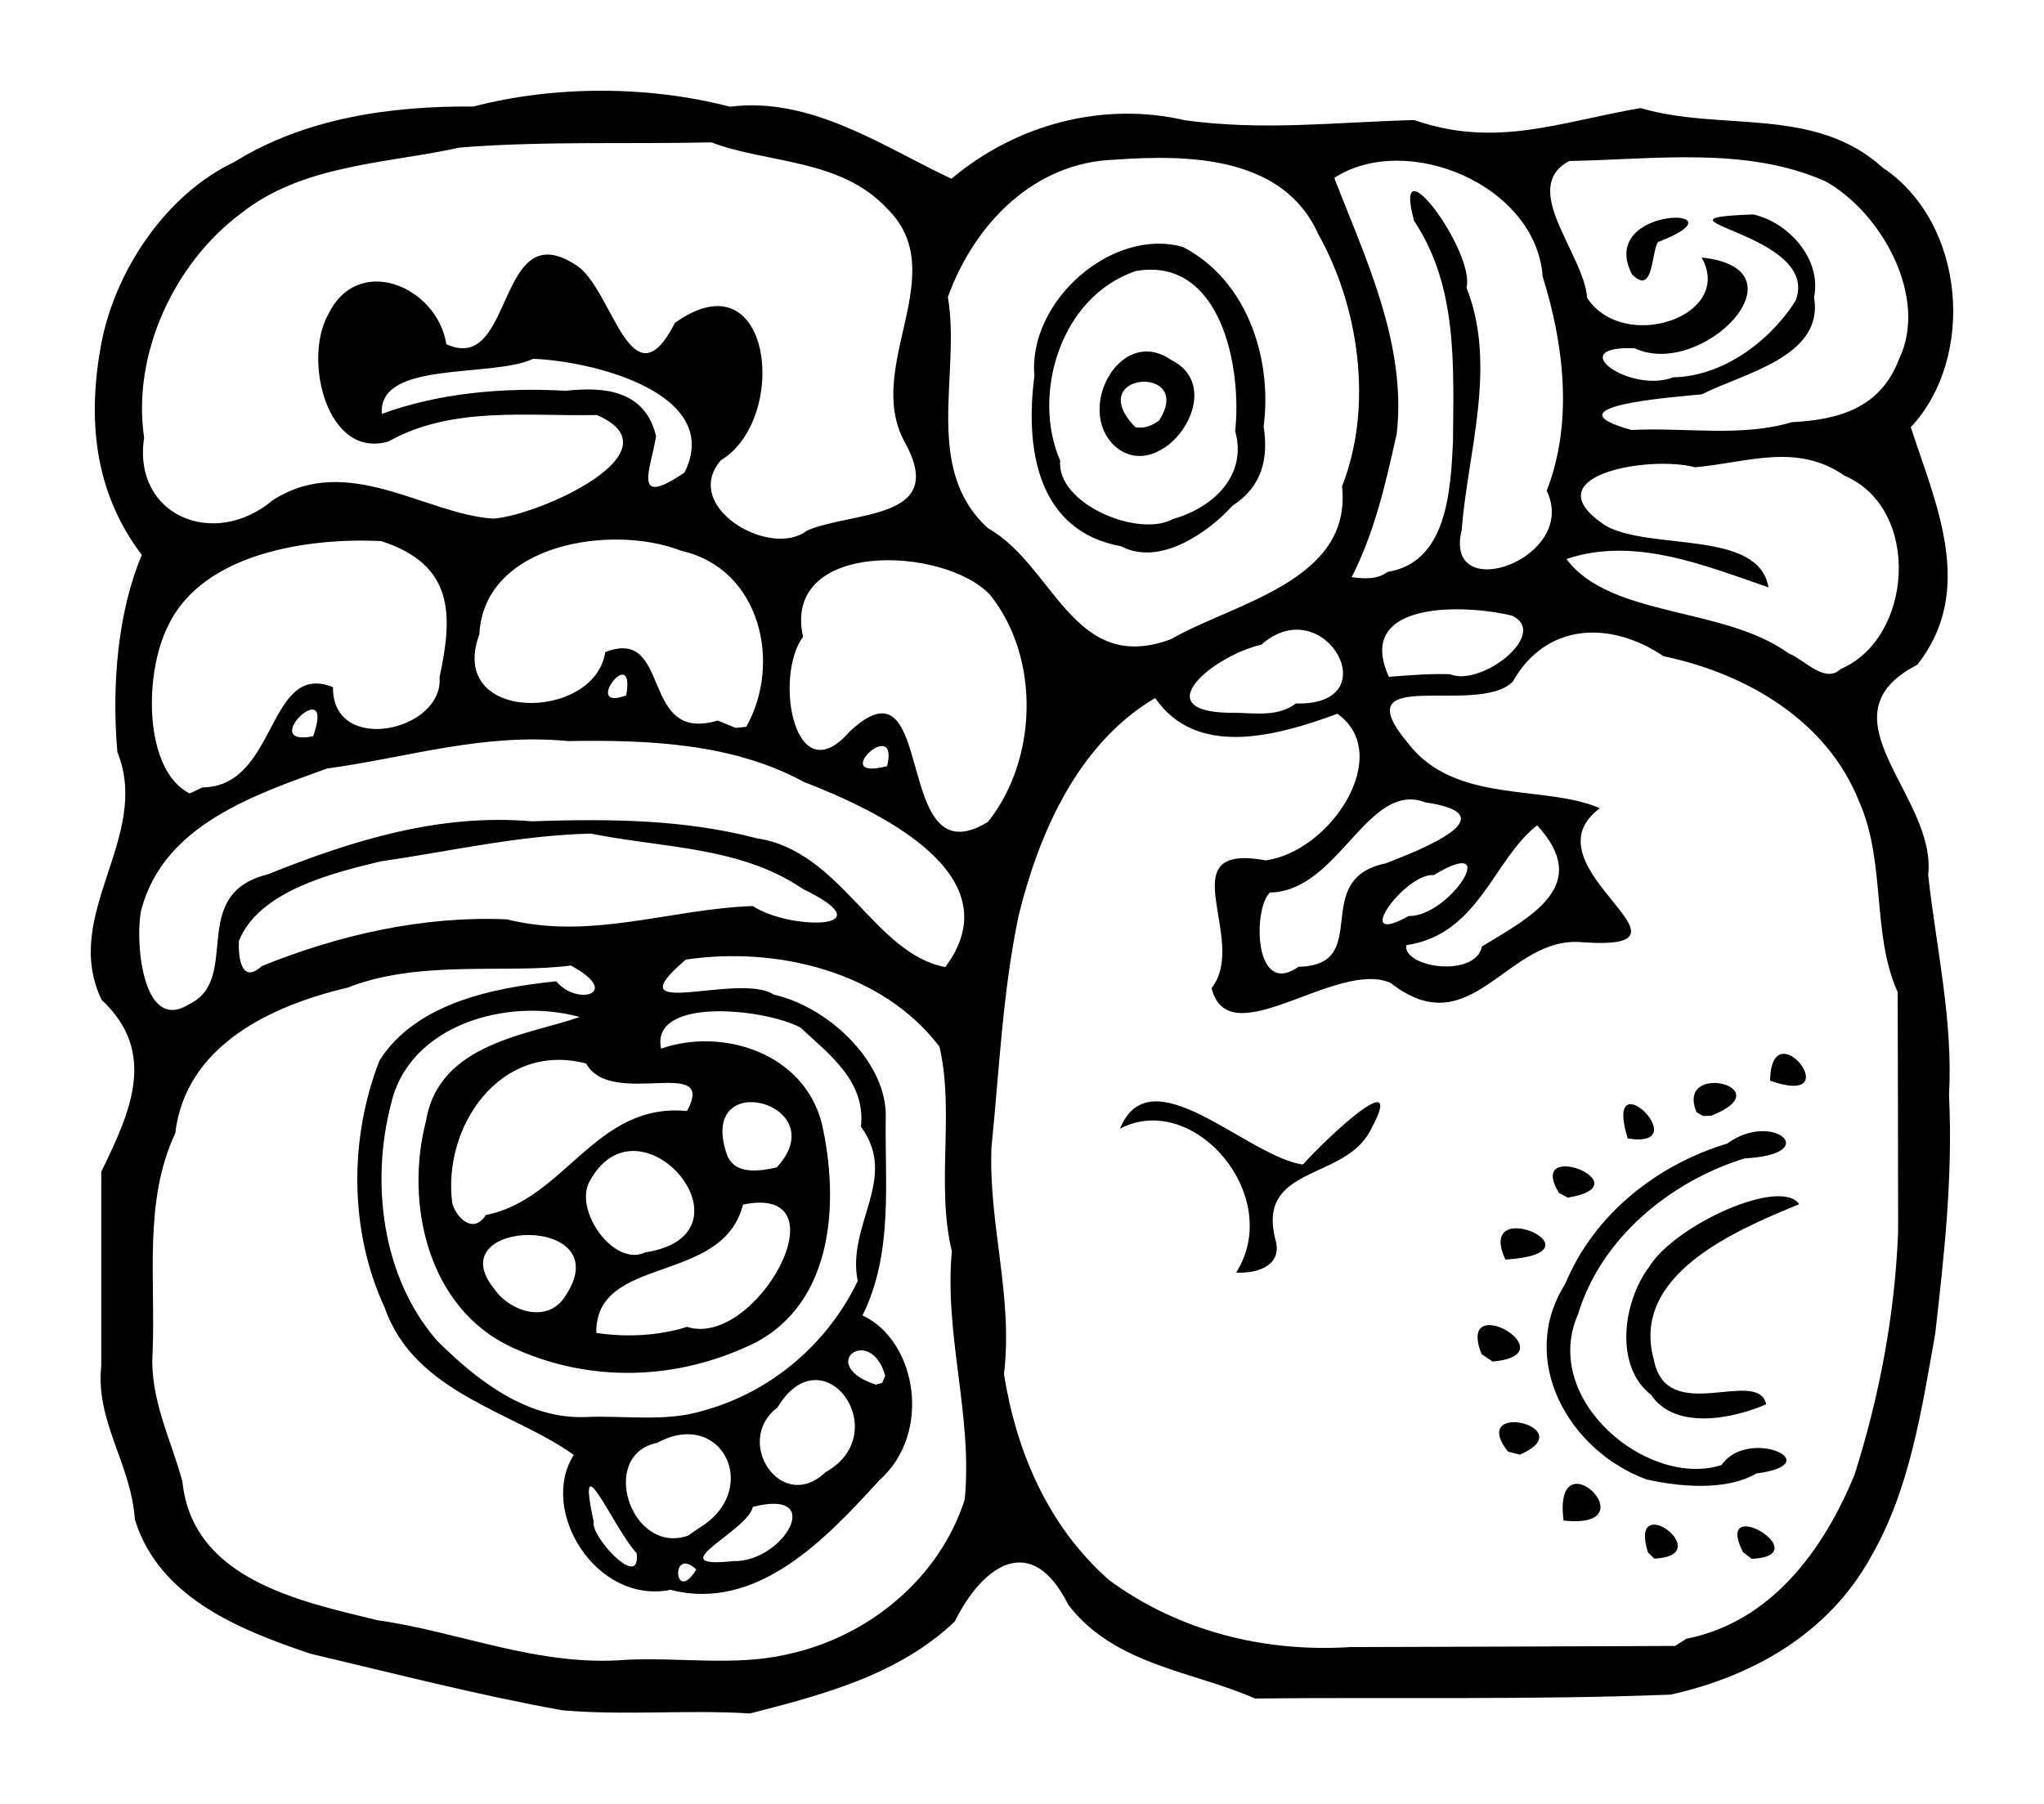 <?xml version="1.0" encoding="UTF-8" standalone="no"?>
<svg
   xmlns:dc="http://purl.org/dc/elements/1.1/"
   xmlns:cc="http://creativecommons.org/ns#"
   xmlns:rdf="http://www.w3.org/1999/02/22-rdf-syntax-ns#"
   xmlns:svg="http://www.w3.org/2000/svg"
   xmlns="http://www.w3.org/2000/svg"
   version="1.1"
   id="svg2"
   viewBox="0 0 797.9 704.471"
   height="198.817mm"
   width="225.185mm">
  <defs
     id="defs4" />
  <g
     transform="translate(56.365,-111.124)"
     id="layer1">
    <path
       id="path3375"
       d="M 163.161,778.916 C 130.249,773.022 97.755,764.571 64.943,756.877 37.119,747.478 5.806,735.063 -3.706,704.496 -5.213,682.556 -19.123,666.293 -16.839,644.43 c 0,-25.258 0,-50.517 0,-75.775 11.4,-23.393 22.107,-46.638 0.131,-67.144 -16.008,-33.456 19.608,-63.453 6.16,-96.741 -2.299,-26.468 0.262,-55.029 9.545,-76.972 -18.963,-24.941 -21.186,-53.788 -15.819,-82.564 5.364,-28.12 24.925,-58.022 51.782,-70.777 27.7,-17.244 61.16,-22.015 93.467,-21.732 31.661,-8.267 68.408,-8.203 100.178,0.07 32.069,-4.128 60.991,16.328 86.438,28.116 25.912,-21.726 59.791,-30.145 91.252,-22.811 30.713,4.151 57.795,0.759 89.396,-0.102 31.891,11.139 57.175,0.639 88.368,-4.671 31.503,9.287 67.696,-0.978 94.475,23.216 32.508,21.698 36.379,74.21 11.009,101.4 9.611,29.593 25.593,63.589 2.51,92.76 -39.134,20.174 7.731,51.172 4.264,82.019 3.161,28.695 9.747,56.506 8.146,86.014 1.526,31.968 -1.856,62.25 -5.402,93.207 -5.261,29.507 -9.897,60.92 -25.195,87.248 -16.574,29.944 -46.347,46.594 -78.103,53.616 -54.038,2.098 -108.175,0.965 -162.257,1.508 -23.685,-10.556 -54.685,-12.924 -72.787,-36.497 -14.346,-28.928 -33.416,-15.712 -44.386,6.442 -22.051,21.029 -52.198,28.74 -79.88,35.902 -24.399,-1.537 -48.979,0.878 -73.291,-1.246 z m 88.409,-21.997 c 31.062,-6.772 58.83,-29.476 68.663,-60.319 3.139,-32.863 -8.032,-63.914 -5.033,-96.951 -6.274,-25.803 1.148,-54.39 -4.85,-79.887 -22.468,-29.475 -63.812,-39.181 -98.985,-33.956 -29.103,24.758 20.67,4.628 34.352,13.698 20.332,4.475 42.983,24.896 43.694,46.278 -0.522,26.602 3.147,54.263 -9.08,78.941 21.188,9.955 27.379,46.079 6.451,64.509 -20.759,22.769 -47.615,51.338 -81.409,42.653 -29.086,5.825 -51.573,-31.064 -37.755,-52.668 -23.386,-16.882 -62.136,-23.975 -73.81,-57.501 -13.883,-29.936 -13.908,-66.118 -2.018,-96.55 14.226,-22.317 44.253,-28.39 69.017,-30.884 7.931,9.847 26.101,4.81 5.631,-6.175 -24.414,3.347 -58.986,-2.46 -87.05,8.631 -29.797,7.027 -63.298,22.512 -67.352,56.923 -12.416,26.409 -7.64,56.804 -8.836,85.648 -1.125,17.788 6.901,33.175 11.612,50.115 3.862,38.44 45.883,46.923 76.271,54.349 31.599,4.403 62.737,18.253 97.06,15.433 20.981,-1.054 43.089,2.666 63.428,-2.288 z m 350.341,-5.933 c 32.988,-6.464 53.639,-34.619 65.708,-64.175 9.791,-30.962 15.669,-62.414 16.969,-94.498 0.021,-31.269 -0.111,-62.538 -0.176,-93.807 -10.246,-22.73 -4.494,-50.502 -15,-74.328 -12.635,-31.887 -44.264,-50.124 -76.387,-56.831 -20.776,-14.009 -45.887,-13.114 -58.881,9.957 -13.925,13.763 -67.033,-7.147 -40.735,24.182 18.446,23.832 53.231,15.838 74.754,25.206 -30.54,22.779 45.583,55.911 -6.748,52.343 -29.488,-2.903 -43.108,40.839 -74.908,15.895 -21.037,-9.411 -63.217,28.882 -69.919,2.022 14.81,-18.854 -17.462,-56.994 21.099,-49.884 25.567,-3.453 50.235,-41.513 28.022,-57.245 -24.372,9.002 -55.117,17.143 -71.141,-6.156 -30.453,17.974 -45.506,53.368 -53.265,84.815 -6.283,29.812 -7.562,60.309 -10.638,90.631 -1.189,30.109 8.522,58.041 4.881,88.564 4.809,30.029 17.034,59.262 41.094,80.446 27.117,19.893 60.557,28.256 94.05,26.118 42.283,-0.08 84.565,-0.297 126.847,-0.445 1.458,-0.936 2.917,-1.872 4.375,-2.808 z m -14.969,-33.686 c -7.92,-25.237 27.638,1.21 2.499,2.406 l -2.499,-2.406 0,7e-5 z m 37.078,-0.137 c -11.839,-23.493 29.765,1.347 3.444,2.622 l -3.444,-2.622 4e-5,0 z m -70.026,-12.327 c -4.306,-34.015 34.474,3.674 0,0 z m 32.382,-16.057 c -30.516,-11.223 -50.486,-46.785 -31.719,-76.38 11.416,-27.656 36.529,-46.749 63.246,-54.769 17.641,-13.013 37.758,4.18 6.842,5.79 -28.433,8.688 -55.955,30.697 -65.06,60.737 -14.843,33.564 27.345,68.228 55.975,59.012 10.271,-14.995 42.45,-0.543 13.662,3.283 -12.015,6.916 -30.048,5.224 -42.946,2.327 z M 532.251,677.906 c -15.718,-20.371 29.412,-9.507 4.678,1.201 l -4.678,-1.201 0,0 z m 55.91,-22.14 c -14.488,-11.262 -10.964,-36.388 -0.848,-49.852 9.905,-16.394 51.423,-35.283 58.654,-24.594 -24.537,10.107 -66.091,27.445 -56.698,60.858 5.027,25.917 40.568,2.615 43.829,17.254 -12.447,5.484 -35.476,10.441 -44.936,-3.665 l 0,-2e-5 z m -66.159,-15.89 c -10.324,-25.874 34.663,0.172 4.3,2.877 l -4.3,-2.877 0,0 z m -95.812,-31.863 c 18.911,-30 -16.785,-71.239 -45.348,-56.184 11.934,-29.366 49.605,10.947 71.417,13.998 7.895,-9.031 41.572,-41.108 26.222,-13.119 -10.4,19.755 -45.291,13.229 -36.663,43.603 1.798,9.658 -8.293,12.085 -15.628,11.702 z M 531.286,602.926 c -12.209,-26.181 40.543,-2.474 0,0 z m 20.938,-25.993 c -13.359,-21.892 33.712,-3.158 3.414,1.821 l -3.414,-1.821 0,0 z m 26.802,-21.299 c -9.891,-32.189 27.441,4.41 0,0 z m 26.886,-10.215 c -8.47,-20.232 33.863,-9.695 5.64,1.376 l -3.078,0.058 -2.562,-1.433 z m 28.708,-12.325 c 0.383,-28.364 31.249,10.97 5e-5,3e-5 l -5e-5,-3e-5 z M 215.44,723.957 c -10.159,-9.58 -8.718,14.224 0,0 z m -23.285,-6.377 c -9.049,-9.753 -23.946,-45.505 -16.741,-12.115 -1.383,5.352 18.502,27.111 16.741,12.115 z m 37.881,3.089 c 19.42,0.392 36.367,-28.576 7.474,-21.168 -1.974,9.582 -37.208,24.337 -7.474,21.168 z m -13.689,-12.812 c 24.919,-14.716 9.23,-47.206 -16.175,-33.357 -23.057,4.682 -10.285,44.016 12.07,36.22 l 4.105,-2.863 0,0 z m 49.521,-21.875 c 27.595,-15.518 -1.01,-54.841 -18.738,-25.291 -17.354,13.048 1.464,41.735 18.738,25.291 z m -47.707,-24.062 c 26.698,-7.252 48.743,-26.446 60.291,-50.621 -4.444,-22.089 16.148,-39.974 1.279,-60.232 1.835,-17.707 -11.953,-27.881 -23.649,-38.743 -14.353,-7.553 -58.616,-11.979 -54.396,8.254 23.395,-8.227 55.564,1.203 62.747,29.178 6.842,30.266 4.826,69.884 -26.448,85.874 -30.252,14.653 -64.314,15.564 -94.525,1.564 -33.039,-15.284 -41.913,-56.541 -33.464,-88.662 5.067,-30.317 40.616,-33.414 59.902,-40.319 -28.17,-7.794 -66.568,2.972 -73.613,33.937 -7.958,30.511 -3.681,67.491 17.834,92.292 15.889,15.994 35.525,30.828 57.984,29.98 15.262,-0.711 31.4,2.067 46.057,-2.5 z m 71.04,-13.56 c -5.584,-20.357 -27.254,-4.52 -3.721,3.42 l 2.466,-0.626 1.255,-2.794 1e-5,0 z m -77.384,-19.159 c 26.884,8.686 62.512,-56.018 21.866,-47.752 -7.979,31.64 -57.645,19.391 -57.279,50.116 11.31,1.761 24.41,1.191 35.413,-2.365 z m -48.177,-11.035 c 23.721,-33.409 -49.852,-31.566 -26.959,-3.633 5.763,8.394 19.886,13.326 26.959,3.633 z m 31.964,-18.053 c 45.562,-7.133 -2.343,-63.699 -21.843,-27.676 -6.193,11.179 9.453,33.613 21.843,27.676 z m -62.331,-14.563 c 31.043,-6.112 42.81,-44.073 78.542,-40.616 12.016,-22.105 -29.624,-0.769 -39.35,-18.535 -33.45,-8.853 -56.33,24.693 -52.254,54.701 1.86,5.985 8.336,11.892 13.061,4.45 z m 113.57,-18.594 c 23.014,-24.88 -30.84,-39.573 -19.632,-5.583 2.754,8.857 13.109,7.005 19.632,5.583 z M 17.507,503.201 c 20.589,-9.828 -0.782,-42.898 30.532,-50.635 33.054,-13.258 66.908,-23.848 103.116,-20.763 30.499,-1.008 59.442,-0.799 87.987,6.66 32.811,4.882 45.757,45.032 73.48,50.266 27.3,-36.428 -27.586,-61.608 -55.31,-72.346 -27.694,-15.063 -60.467,-16.415 -91.95,-15.903 -33.391,-3.203 -62.426,6.417 -94.026,10.71 -28.386,10.281 -63.691,21.985 -72.505,55.023 -2.568,10.517 -0.125,48.889 18.676,36.988 z m 28.395,-14.898 c 30.319,-12.222 62.889,-19.612 95.591,-18.214 33.052,8.224 63.126,-3.985 96.063,-5.199 13.816,9.407 53.331,9.641 19.393,-6.72 -24.232,-16.613 -55.121,-15.945 -82.646,-21.56 -28.176,0.678 -54.69,6.877 -82.093,10.854 -18.807,4.516 -47.42,11.554 -55.3,30.983 -0.351,5.669 0.678,17.467 8.991,9.856 z m 404.657,0.297 c 29.464,-0.568 3.865,-34.191 34.051,-40.381 13.332,-5.197 48.739,-18.91 15.42,-23.809 -22.614,-8.593 -33.729,34.764 -60.617,35.197 -6.626,5.669 -6.602,41.443 11.145,28.992 z m 71.582,-7.931 c 18.468,-11.284 43.431,-23.617 21.525,-47.28 -17.084,13.261 -22.695,42.65 -51.084,46.788 -1.221,8.836 26.966,12.893 29.558,0.493 z m -28.608,-11.875 c 16.069,0.295 36.973,-32.457 9.827,-15.988 -11.09,-1.033 -32.874,28.876 -9.827,15.988 z M 329.288,432.043 c 19.395,-24.302 20.559,-63.96 0.865,-88.609 -17.849,-19.182 -81.43,-21.578 -73.045,16.355 -11.53,15.526 -3.366,61.809 18.224,36.949 34.599,-32.432 15.992,58.591 53.956,35.305 z M 22.691,418.569 c 29.423,-0.264 25.143,-49.489 50.919,-39.137 -0.241,26.775 43.308,17.177 41.604,-3.854 5.219,-24.238 5.852,-43.932 -22.763,-53.166 -28.039,-1.437 -69.422,4.459 -83.04,32.762 -9.798,19.008 -9.612,56.866 8.278,65.762 l 5.002,-2.366 0,0 z m 267.242,-8.295 c 4.945,-20.429 -23.59,6.13 0,0 z M 65.875,398.601 c 9.094,-25.545 -22.401,4.468 0,0 z m 169.059,-3.69 c 14.038,-24.821 5.527,-61.804 -25.337,-68.709 -26.854,-10.595 -77.019,-2.967 -78.831,32.541 -12.937,34.971 45.064,34.189 49.129,7.013 26.286,-10.257 13.193,35.929 43.891,26.705 l 7.022,2.884 4.126,-0.435 0,0 z m 214.573,-9.123 c 36.768,1.081 11.047,-44.621 -13.476,-22.956 -19.158,4.397 -46.541,27.245 -9.804,26.6 7.859,0.222 16.547,1.514 23.28,-3.644 z M 188.104,382.613 c 3.675,-21.123 -17.754,6.743 0,0 z m 321.564,-8.236 c 12.117,5.083 38.936,-15.76 24.289,-22.84 -18.015,-4.501 -61.868,-6.166 -48.147,23.856 7.943,-0.595 15.878,-1.292 23.857,-1.016 z m 152.331,-1.94 c 28.355,-11.911 31.877,-62.51 1.786,-75.518 -18.69,-13.016 -37.691,-5.265 -58.416,-3.335 -17.979,-4.863 -64.975,3.335 -34.66,22.98 17.961,9.616 59.426,1.354 63.277,23.889 -24.558,-8.393 -52.378,-20.053 -78.865,-11.038 17.246,23.002 61.539,18.422 86.779,36.867 5.781,2.112 14.127,11.954 20.099,6.156 z M 400.661,360.73 c 24.974,-14.334 70.876,-22.739 66.857,-59.72 12.398,-31.434 6.461,-70.49 -9.289,-98.465 -13.584,-30.471 -50.583,-31.143 -79.328,-29.077 -31.537,0.959 -54.982,25.095 -65.249,53.65 5.13,30.068 -9.975,66.795 15.598,90.2 25.983,14.69 33.388,57.524 71.411,43.412 l -7e-5,0 z m -19.375,-36.31 c -32.927,-5.956 -37.525,-38.438 -33.859,-66.478 -2.573,-29.328 30.452,-58.144 57.966,-50.397 24.963,12.881 35.006,43.396 31.519,70.086 2.007,12.812 -0.818,23.623 -12.115,30.924 -9.859,10.834 -28.695,23.747 -43.51,15.865 z m 20.248,-10.646 c 15.94,-4.5 29.085,-17.21 24.26,-34.365 2.73,-24.902 -5.607,-68.19 -38.72,-62.468 -29.926,10.059 -40.672,48.743 -29.59,74.009 -1.532,16.828 30.496,30.313 44.05,22.824 z m -22.647,-28.417 c -15.711,-14.343 2.05,-47.402 21.839,-33.749 23.574,11.508 -3.842,49.6 -21.839,33.749 z m 17.242,-10.076 c 14.063,-22.036 -30.076,-18.95 -9.348,2.599 3.315,0.77 6.753,-0.598 9.348,-2.599 z m 89.19,59.138 c 23.031,-3.704 24.548,-31.183 25.507,-50.626 0.187,-29.649 1.979,-60.64 -15.176,-86.442 -8.946,-32.596 24.032,12.448 20.438,26.066 12.11,30.493 0.464,64.414 -1.875,94.672 -7.322,30.047 46.042,11.127 33.189,-15.349 10.417,-26.555 6.724,-57.227 -1.564,-83.625 -2.575,-35.945 -53.308,-56.737 -81.357,-38.535 11.567,30.059 28.446,64.571 24.378,99.947 -4.377,19.498 -8.566,38.282 -17.589,55.94 4.668,0.689 10.038,0.979 14.05,-2.049 z M 258.658,318.29 c 18.123,-7.772 55.44,-3.831 37.984,-34.832 -15.81,-29.544 19.124,-65.749 -6.793,-90.975 -18.094,-19.532 -47.181,-17.555 -68.497,-25.766 -32.774,0.734 -65.676,-0.592 -98.344,2.028 -28.328,6.296 -61.245,6.485 -85.422,25.799 -25.911,19.28 -42.524,54.921 -37.69,87.467 -4.649,30.413 27.268,43.739 50.187,24.434 29.219,-18.811 59.665,5.51 86.106,7.176 17.678,-1.186 73.368,-26.142 40.438,-40.449 -27.604,0.567 -56.535,-3.571 -81.425,10.353 -24.182,6.945 -33.227,-32.338 -23.487,-49.521 11.567,-24.255 42.621,-11.041 46.154,11.512 26.85,12.342 19.264,-51.942 51.003,-30.628 13.885,9.151 21.227,55.523 38.231,22.322 37.819,-27.097 44.895,37.295 17.899,53.663 -15.587,18.183 19.425,38.55 33.654,27.419 z m -47.803,-22.673 c 15.275,-30.834 -35.776,-43.548 -59.085,-44.386 -16.092,7.575 -60.668,0.427 -59.085,21.499 21.911,-8.047 46.923,-10.421 71.742,-9.03 14.999,-1.624 30.928,-0.308 35.3,17.644 -1.817,12.508 -9.915,28.605 11.128,14.274 z m 432.151,-19.635 c 17.988,-0.957 34.618,-5.215 41.945,-24.676 11.564,-23.86 -6.633,-57.053 -28.724,-69.387 -31.069,-13.775 -66.752,-8.483 -100.021,-7.94 -19.672,10.572 5.736,36.06 7.007,53.521 14.439,21.663 57.606,7.047 44.664,-15.809 42.25,4.33 0.235,47.684 -26.12,35.42 -28.345,-1.151 -1.801,17.838 15.009,11.34 18.851,-0.345 37.248,-13.338 47.8,-29.91 10.424,-26.648 -63.508,-31.985 -16.516,-33.689 13.405,2.969 26.84,17.149 23.725,32.344 3.988,23.382 -27.924,29.726 -43.805,37.901 -12.397,1.204 -60.479,4.735 -27.478,13.917 20.554,-1.111 42.804,2.911 62.514,-3.033 z m -62.338,-57.801 c -14.029,-27.405 46.566,-26.375 10.194,-12.561 -2.679,3.899 -1.647,21.311 -10.194,12.561 z"
       style="fill:#000000" />
  </g>
</svg>
